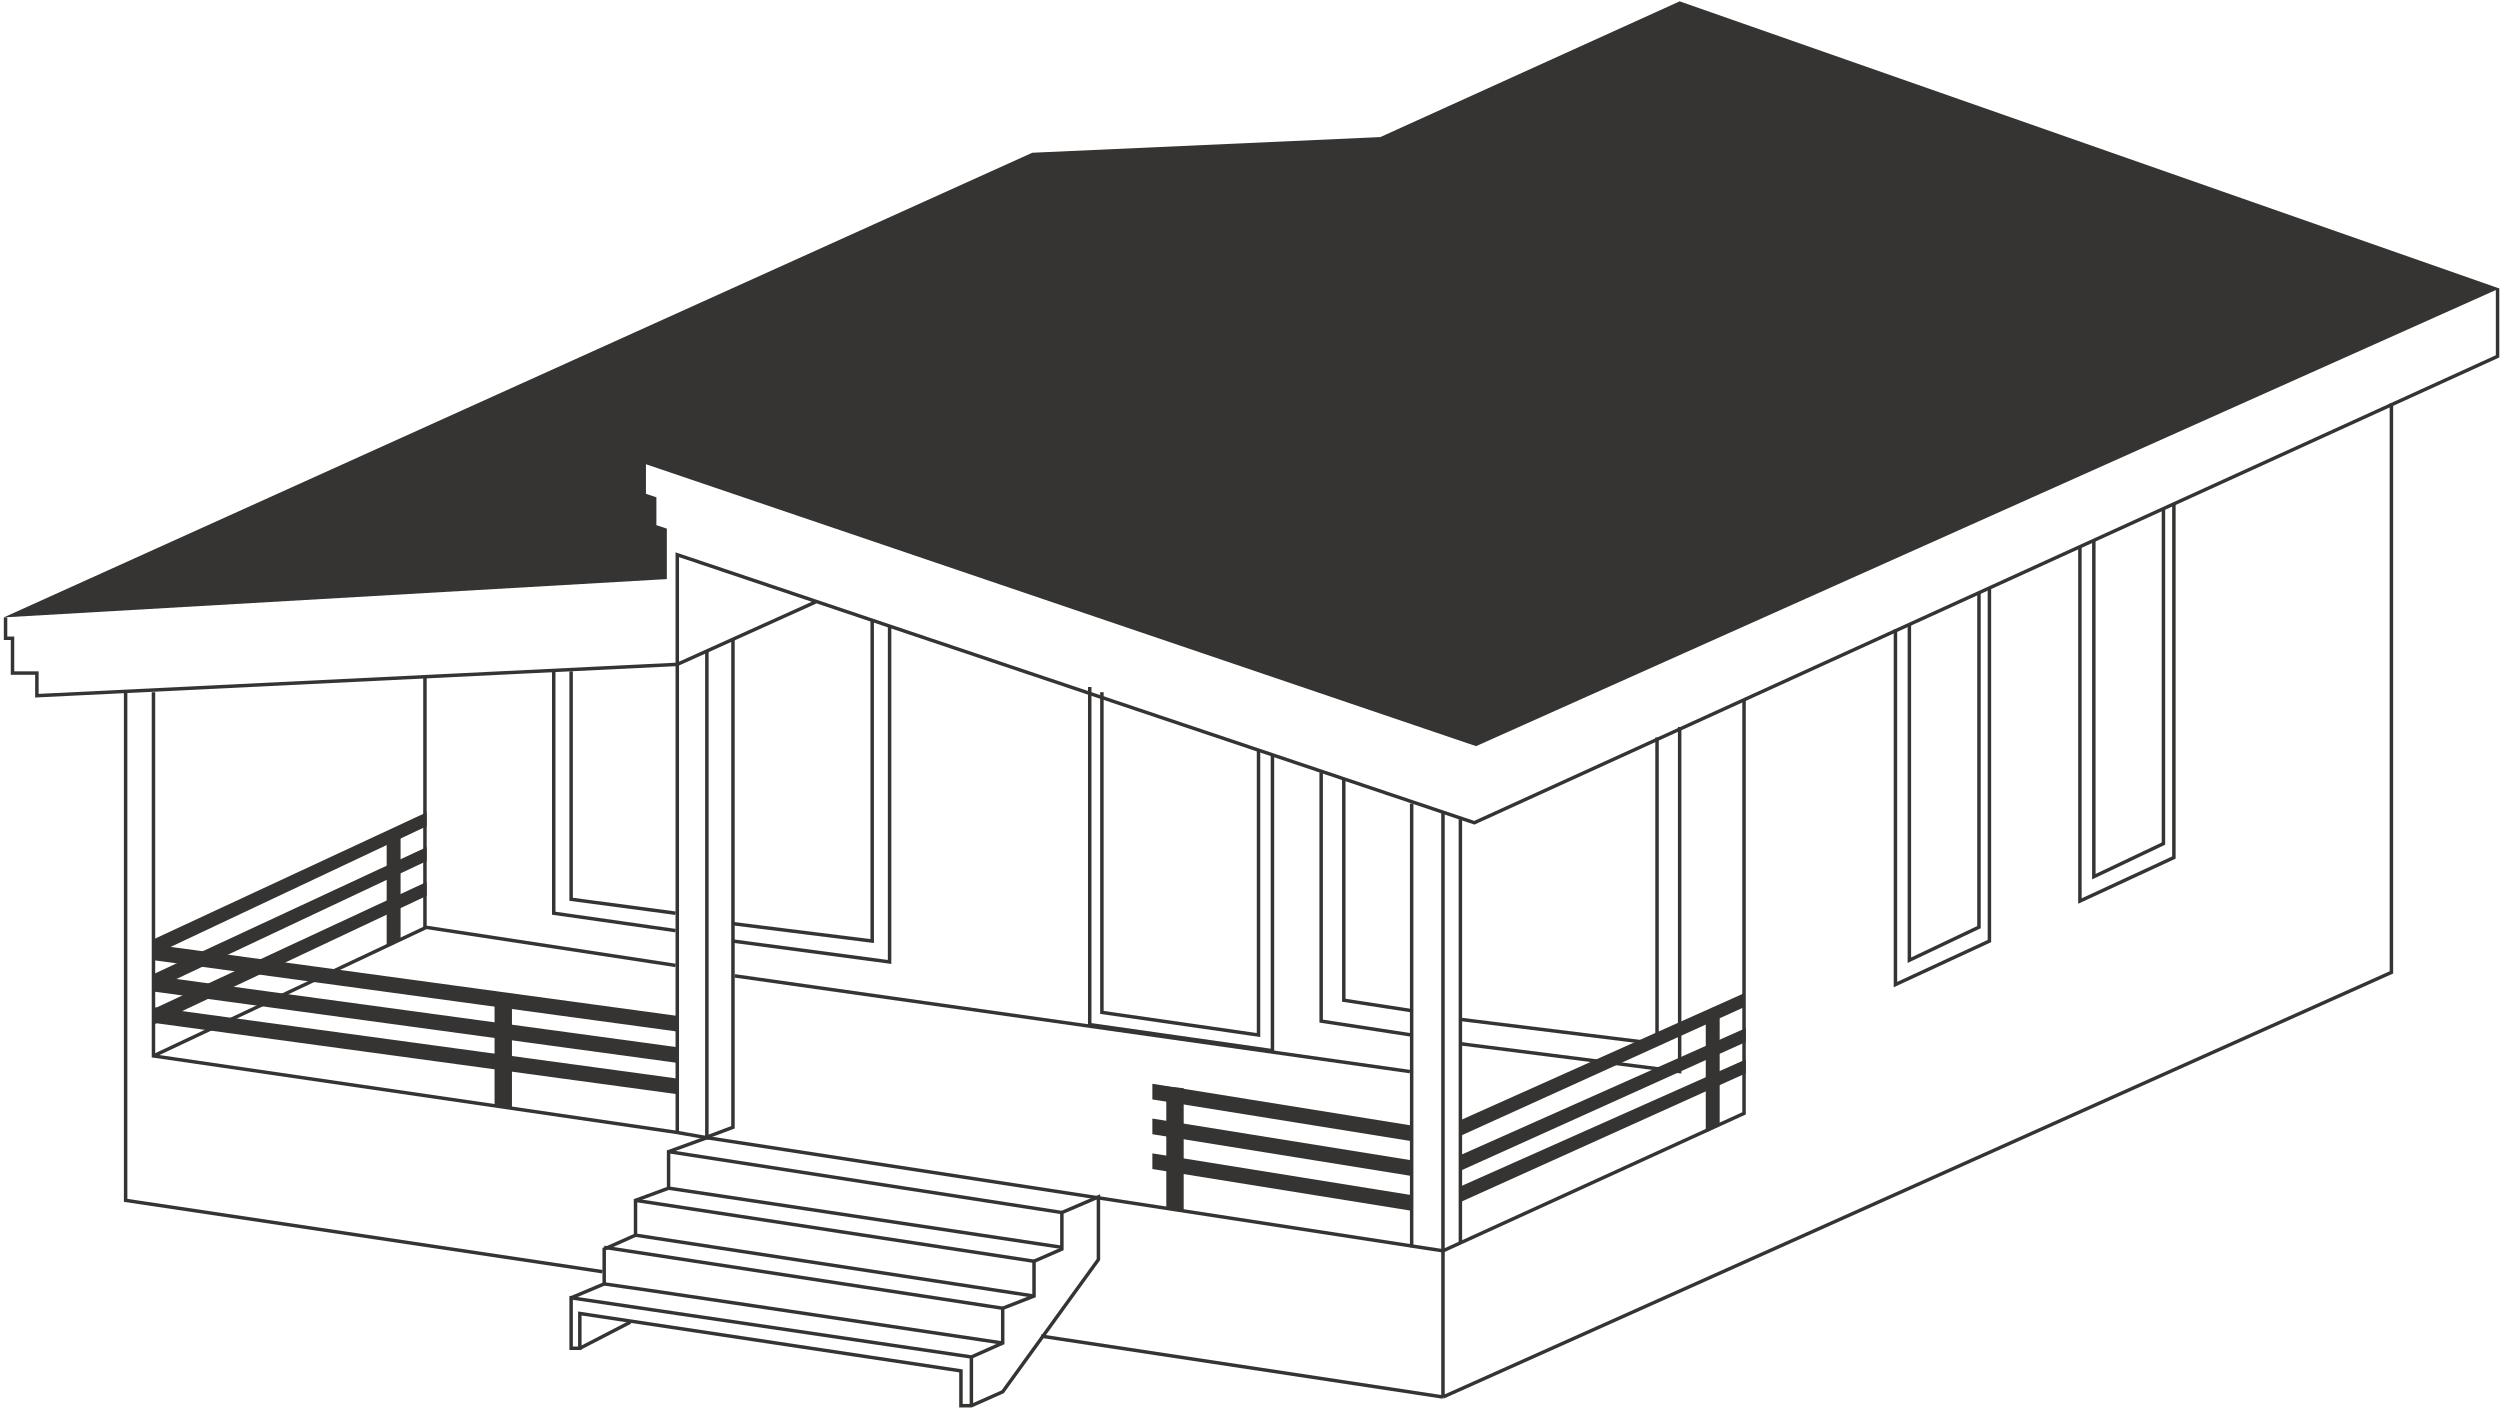 <?xml version="1.0" encoding="UTF-8"?> <svg xmlns="http://www.w3.org/2000/svg" width="367" height="207" viewBox="0 0 367 207" fill="none"> <path d="M103.768 167.016L98.148 169.06V174.425L93.294 176.213V181.322L88.696 183.366V188.475L83.842 190.519M83.842 190.519V197.928H85.119V192.818L141.066 201.249V206.358H142.599L147.197 204.314L161.248 184.899V175.702L155.883 178.001V183.366L151.796 185.154V190.264L147.197 192.052V197.161L142.599 199.205L83.842 190.519Z" stroke="#363432" stroke-width="0.511"></path> <path d="M142.599 199.205V206.358M88.695 188.475C89.104 188.475 127.867 194.266 147.197 197.161M88.695 183.11L147.197 192.052M93.294 181.322L151.795 190.263M93.294 176.213L151.795 185.154M98.148 174.424L155.883 183.11M98.148 169.06L155.883 178.001" stroke="#363432" stroke-width="0.511"></path> <path d="M278.251 92.42V144.535L292.046 138.148V86.289M280.295 91.653V140.958L290.513 136.104V87.055" stroke="#363432" stroke-width="0.511"></path> <path d="M305.331 80.158V132.273L319.126 125.886V74.026M307.375 79.391V128.696L317.593 123.842V74.793" stroke="#363432" stroke-width="0.511"></path> <path d="M151.54 22.422L0.56 90.632L97.892 85.011V77.603L96.359 77.092V73.005L94.826 72.494V68.151L216.684 109.536L366.898 42.349L246.573 0.197L202.633 20.123L151.54 22.422Z" fill="#363432"></path> <path d="M0.815 90.632V93.697H1.837V98.807H5.414V102.128L99.425 97.529M99.425 97.529V81.435L119.863 88.307M99.425 97.529L119.863 88.307M366.643 42.349V52.312L216.429 120.777L119.863 88.307" stroke="#363432" stroke-width="0.511"></path> <path d="M18.442 101.361V176.213L88.44 186.687M152.817 196.139L211.83 205.081M211.83 205.081L351.059 142.747V59.209M211.83 205.081V119.244" stroke="#363432" stroke-width="0.511"></path> <path d="M22.529 101.617V155.009L99.425 166.25M99.425 166.25V97.53M99.425 166.25L103.767 167.016V95.486" stroke="#363432" stroke-width="0.511"></path> <path d="M62.382 99.317V136.36" stroke="#363432" stroke-width="0.511"></path> <path d="M103.769 167.016L211.831 183.621L256.026 163.44V102.639" stroke="#363432" stroke-width="0.511"></path> <path d="M207.232 117.967V183.111" stroke="#363432" stroke-width="0.511"></path> <path d="M81.287 98.551V134.061L99.17 136.616M107.6 138.148L130.592 141.214V91.909M83.842 98.551V132.017L99.17 134.061M107.6 135.594L128.037 138.148V90.887" stroke="#363432" stroke-width="0.511"></path> <path d="M193.947 113.368V149.9L207.231 151.944M214.385 153.221L246.573 157.308V106.726M243.252 108.259V153.221L214.385 149.644M207.231 148.367L197.268 146.834V114.39" stroke="#363432" stroke-width="0.511"></path> <path d="M85.119 197.927L92.528 194.095" stroke="#363432" stroke-width="0.511"></path> <path d="M62.638 136.105L22.529 155.009" stroke="#363432" stroke-width="0.511"></path> <path d="M214.385 174.169L256.281 155.52V157.564L214.385 176.468V174.169Z" fill="#363432"></path> <path d="M214.385 169.571L256.281 150.922V152.966L214.385 171.87V169.571Z" fill="#363432"></path> <path d="M214.385 164.447L256.026 145.812V147.856L214.385 166.746V164.447Z" fill="#363432"></path> <path d="M169.167 169.315L207.231 175.447V177.746L169.167 171.615V169.315Z" fill="#363432"></path> <path d="M169.167 164.206L207.231 170.337V172.636L169.167 166.505V164.206Z" fill="#363432"></path> <path d="M169.167 159.097L207.231 165.228V167.527L169.167 161.396V159.097Z" fill="#363432"></path> <path d="M171.211 159.497L173.766 159.753V177.746L171.211 177.49V159.497Z" fill="#363432"></path> <path d="M250.405 149.134L252.449 148.367V165.228L250.405 166.25V149.134Z" fill="#363432"></path> <path d="M107.599 93.697V165.483L103.512 167.016" stroke="#363432" stroke-width="0.511"></path> <path d="M214.385 120.266V182.344" stroke="#363432" stroke-width="0.511"></path> <path d="M22.529 147.856L99.425 158.331V160.63L22.529 150.156V147.856Z" fill="#363432"></path> <path d="M22.529 143.258L99.425 153.732V156.031L22.529 145.557V143.258Z" fill="#363432"></path> <path d="M22.529 138.659L99.425 149.133V151.432L22.529 140.958V138.659Z" fill="#363432"></path> <path d="M22.529 148.111L62.638 129.462V131.506L22.529 150.411V148.111Z" fill="#363432"></path> <path d="M22.529 143.002L62.638 124.353V126.397L22.529 145.301V143.002Z" fill="#363432"></path> <path d="M22.529 137.893L62.638 119.244V121.288L22.529 140.192V137.893Z" fill="#363432"></path> <path d="M72.601 145.812L75.155 146.064V162.673L72.601 162.422V145.812Z" fill="#363432"></path> <path d="M56.762 123.076L58.805 122.31V137.893L56.762 138.915V123.076Z" fill="#363432"></path> <path d="M62.382 136.105L99.169 141.725M107.855 143.258L206.976 157.309" stroke="#363432" stroke-width="0.511"></path> <path d="M159.971 100.851V150.411L186.795 154.243V110.814M161.759 101.617V148.623L184.751 151.944V110.047" stroke="#363432" stroke-width="0.511"></path> </svg> 